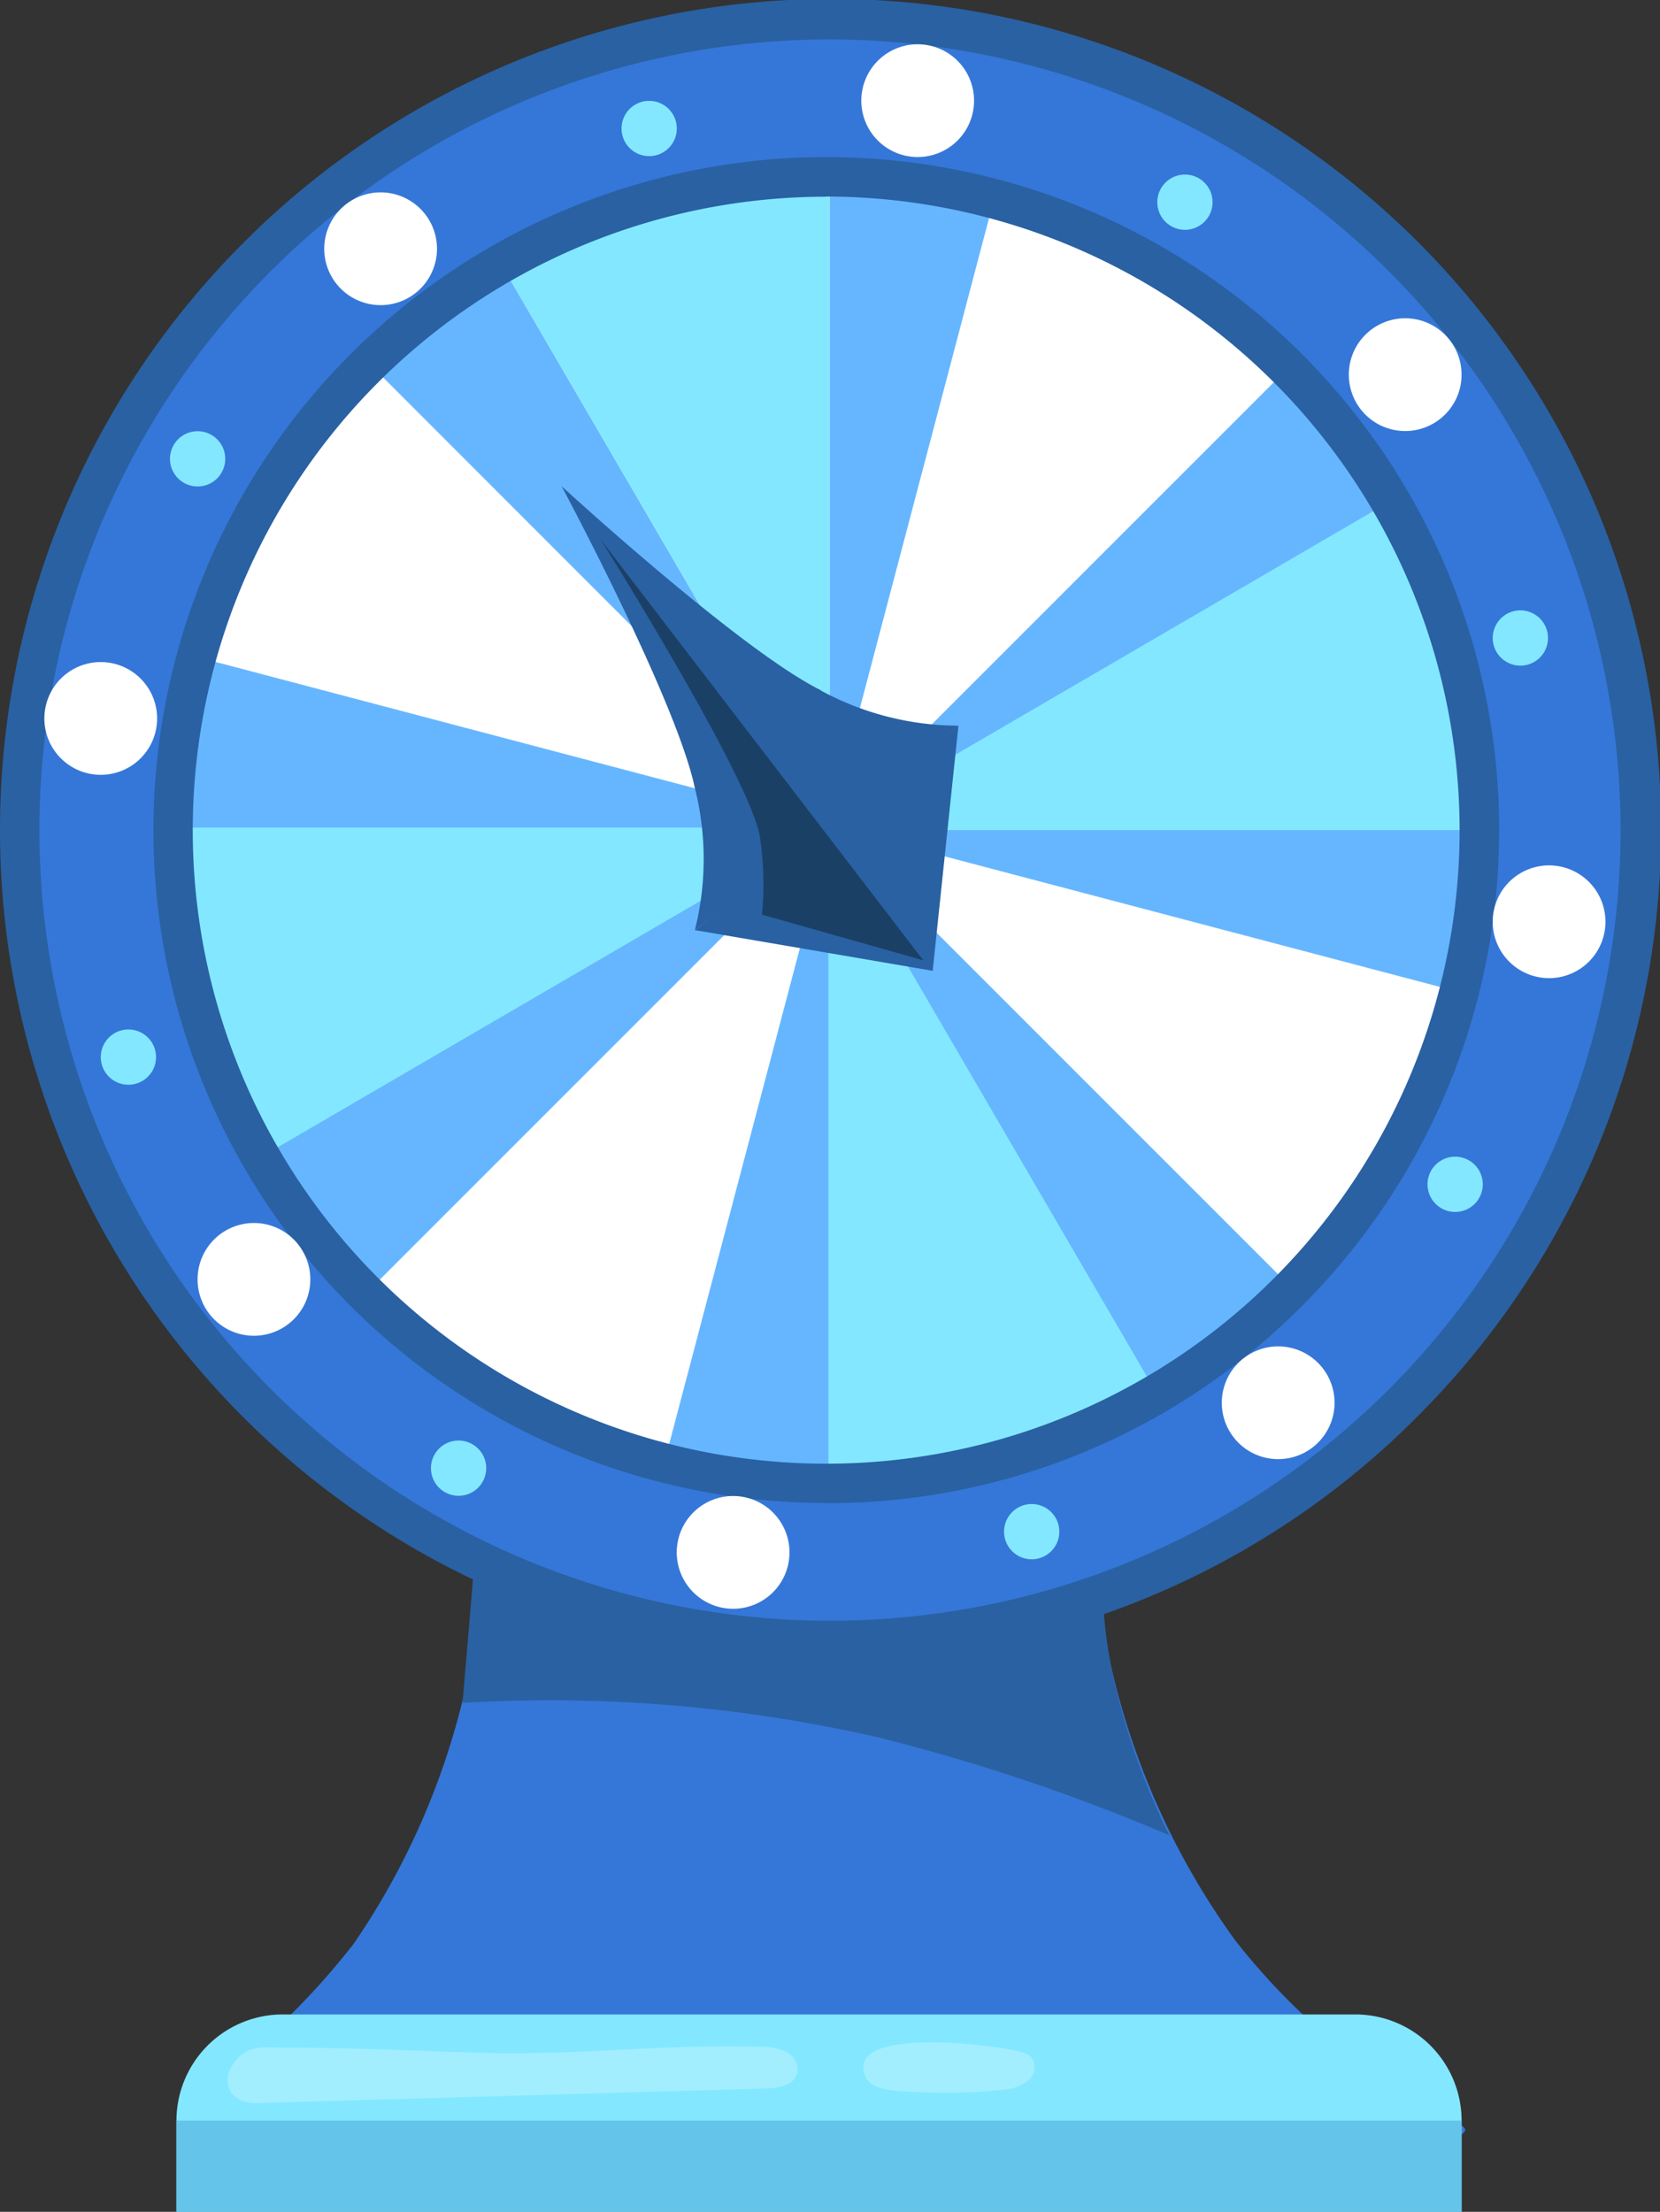<svg id="Group_141427" data-name="Group 141427" xmlns="http://www.w3.org/2000/svg" xmlns:xlink="http://www.w3.org/1999/xlink" width="38.28" height="51" viewBox="0 0 38.28 51">
  <rect x="0" y="0" width="38.28" height="51" fill="#333333" stroke="none"/>
  <defs>
    <clipPath id="clip-path">
      <rect id="Rectangle_23916" data-name="Rectangle 23916" width="38.28" height="51" fill="none"/>
    </clipPath>
    <clipPath id="clip-path-3">
      <rect id="Rectangle_23912" data-name="Rectangle 23912" width="13.145" height="1.307" fill="none"/>
    </clipPath>
    <clipPath id="clip-path-4">
      <rect id="Rectangle_23913" data-name="Rectangle 23913" width="3.949" height="1.161" fill="none"/>
    </clipPath>
  </defs>
  <g id="Group_141426" data-name="Group 141426" clip-path="url(#clip-path)">
    <g id="Group_141425" data-name="Group 141425">
      <g id="Group_141424" data-name="Group 141424" clip-path="url(#clip-path)">
        <path id="Path_50936" data-name="Path 50936" d="M87.367,538.061a17.3,17.3,0,0,1-3.28-10.473l-6.605.458-7.453-.417a17.113,17.113,0,0,1-2.975,10.515,16.805,16.805,0,0,1-4.07,3.758,64.251,64.251,0,0,0,13.084,1.774c.006.018.013.029.019.031.283.091,18.26-.485,16.465-1.388a15.318,15.318,0,0,1-5.185-4.258" transform="translate(-58.892 -493.333)" fill="#3577d8"/>
        <path id="Path_50937" data-name="Path 50937" d="M92.3,719.906H62.664v-2.1a2.451,2.451,0,0,1,2.451-2.451H89.849A2.451,2.451,0,0,1,92.3,717.8Z" transform="translate(-58.595 -668.906)" fill="#83e8ff"/>
        <path id="Path_50938" data-name="Path 50938" d="M164.578,540.6c0,.13-.309,3.722-.309,3.722a33.819,33.819,0,0,1,9.587.795,44.426,44.426,0,0,1,6.713,2.258,16.172,16.172,0,0,1-1.23-3.388,11.286,11.286,0,0,1-.253-3.865Z" transform="translate(-153.604 -505.056)" fill="#2961a3"/>
        <path id="Path_50939" data-name="Path 50939" d="M44.228,25.685A18.685,18.685,0,1,1,25.542,7,18.685,18.685,0,0,1,44.228,25.685" transform="translate(-6.412 -6.546)" fill="#3577d8"/>
        <path id="Path_50940" data-name="Path 50940" d="M19.14,38.28A19.14,19.14,0,0,1,5.606,5.606,19.14,19.14,0,1,1,32.674,32.674,19.014,19.014,0,0,1,19.14,38.28m0-37.371A18.231,18.231,0,1,0,37.371,19.14,18.251,18.251,0,0,0,19.14.909" fill="#2961a3"/>
        <path id="Path_50941" data-name="Path 50941" d="M92.788,77.87A15.062,15.062,0,1,1,77.726,62.808,15.062,15.062,0,0,1,92.788,77.87" transform="translate(-58.595 -58.73)" fill="#66b6ff"/>
        <path id="Path_50942" data-name="Path 50942" d="M294.647,185.569l13.013-7.584a15.06,15.06,0,0,1,2.048,7.584Z" transform="translate(-275.516 -166.429)" fill="#fff"/>
        <path id="Path_50943" data-name="Path 50943" d="M185.426,77.056l-7.584-13.013a15.061,15.061,0,0,1,7.584-2.049Z" transform="translate(-166.295 -57.969)" fill="#fff"/>
        <path id="Path_50944" data-name="Path 50944" d="M185.426,77.056l-7.584-13.013a15.061,15.061,0,0,1,7.584-2.049Z" transform="translate(-166.295 -57.969)" fill="#83e8ff"/>
        <path id="Path_50945" data-name="Path 50945" d="M76.506,293.91l-13.013,7.584a15.061,15.061,0,0,1-2.049-7.584Z" transform="translate(-57.455 -274.827)" fill="#83e8ff"/>
        <path id="Path_50946" data-name="Path 50946" d="M294.24,294.791l7.584,13.013a15.062,15.062,0,0,1-7.584,2.049Z" transform="translate(-275.136 -275.651)" fill="#83e8ff"/>
        <path id="Path_50947" data-name="Path 50947" d="M293.426,185.569l13.013-7.584a15.063,15.063,0,0,1,2.049,7.584Z" transform="translate(-274.375 -166.429)" fill="#83e8ff"/>
        <path id="Path_50948" data-name="Path 50948" d="M84.747,139.151l-14.564-3.839A15.062,15.062,0,0,1,74.1,128.5Z" transform="translate(-65.626 -120.158)" fill="#fff"/>
        <path id="Path_50949" data-name="Path 50949" d="M141.979,293.977l-3.839,14.564a15.061,15.061,0,0,1-6.811-3.914Z" transform="translate(-122.802 -274.89)" fill="#fff"/>
        <path id="Path_50950" data-name="Path 50950" d="M294.791,293.4l14.564,3.839a15.059,15.059,0,0,1-3.914,6.811Z" transform="translate(-275.651 -274.351)" fill="#fff"/>
        <path id="Path_50951" data-name="Path 50951" d="M294.215,84.22l3.839-14.564a15.061,15.061,0,0,1,6.811,3.914Z" transform="translate(-275.113 -65.133)" fill="#fff"/>
        <path id="Path_50952" data-name="Path 50952" d="M69.959,86.841A15.517,15.517,0,1,1,80.931,82.3a15.415,15.415,0,0,1-10.972,4.545m0-30.124A14.607,14.607,0,1,0,84.567,71.324,14.624,14.624,0,0,0,69.959,56.717" transform="translate(-50.908 -52.185)" fill="#2961a3"/>
        <path id="Path_50953" data-name="Path 50953" d="M259.693,257.693a2.576,2.576,0,1,1-2.576-2.576,2.576,2.576,0,0,1,2.576,2.576" transform="translate(-238.014 -238.553)" fill="#3577d8"/>
        <path id="Path_50954" data-name="Path 50954" d="M61.647,153.78a.637.637,0,1,1-.637-.637.637.637,0,0,1,.637.637" transform="translate(-56.453 -143.2)" fill="#83e8ff"/>
        <path id="Path_50955" data-name="Path 50955" d="M37.07,366.248a.637.637,0,1,1-.637-.637.637.637,0,0,1,.637.637" transform="translate(-33.472 -341.873)" fill="#83e8ff"/>
        <path id="Path_50956" data-name="Path 50956" d="M154.339,512.3a.637.637,0,1,1-.637-.637.637.637,0,0,1,.637.637" transform="translate(-143.127 -478.447)" fill="#83e8ff"/>
        <path id="Path_50957" data-name="Path 50957" d="M357.889,534.776a.637.637,0,1,1-.637-.637.637.637,0,0,1,.637.637" transform="translate(-333.461 -499.459)" fill="#83e8ff"/>
        <path id="Path_50958" data-name="Path 50958" d="M508.286,411.42a.637.637,0,1,1-.637-.637.637.637,0,0,1,.637.637" transform="translate(-474.093 -384.112)" fill="#83e8ff"/>
        <path id="Path_50959" data-name="Path 50959" d="M531.459,217.407a.637.637,0,1,1-.637-.637.637.637,0,0,1,.637.637" transform="translate(-495.762 -202.696)" fill="#83e8ff"/>
        <path id="Path_50960" data-name="Path 50960" d="M412.32,62.631a.637.637,0,1,1-.637-.637.637.637,0,0,1,.637.637" transform="translate(-384.358 -57.969)" fill="#83e8ff"/>
        <path id="Path_50961" data-name="Path 50961" d="M222.023,36.46a.637.637,0,1,1-.637-.637.637.637,0,0,1,.637.637" transform="translate(-206.416 -33.497)" fill="#83e8ff"/>
        <g id="Group_141420" data-name="Group 141420" transform="translate(5.252 47.185)" opacity="0.25">
          <g id="Group_141419" data-name="Group 141419">
            <g id="Group_141418" data-name="Group 141418" clip-path="url(#clip-path-3)">
              <path id="Path_50962" data-name="Path 50962" d="M81.581,728.044l11.714-.336c.294-.008.664-.074.734-.36a.464.464,0,0,0-.259-.485,1.3,1.3,0,0,0-.576-.113c-2.159-.076-4.319.206-6.478.136-1.514-.048-3.008-.117-4.521-.118-.429,0-.783-.085-1.1.278-.426.5-.153,1.015.482,1" transform="translate(-80.894 -726.737)" fill="#fff"/>
            </g>
          </g>
        </g>
        <g id="Group_141423" data-name="Group 141423" transform="translate(19.909 47.094)" opacity="0.25">
          <g id="Group_141422" data-name="Group 141422">
            <g id="Group_141421" data-name="Group 141421" clip-path="url(#clip-path-4)">
              <path id="Path_50963" data-name="Path 50963" d="M306.67,726.079c.1.292.478.357.786.373a12.741,12.741,0,0,0,2.424-.03,1.025,1.025,0,0,0,.564-.209.4.4,0,0,0,.062-.543.555.555,0,0,0-.247-.122c-.468-.136-3.981-.611-3.588.531" transform="translate(-306.64 -725.334)" fill="#fff"/>
            </g>
          </g>
        </g>
        <path id="Path_50964" data-name="Path 50964" d="M18.377,236.4a1.3,1.3,0,1,1-1.3-1.3,1.3,1.3,0,0,1,1.3,1.3" transform="translate(-14.754 -219.834)" fill="#fff"/>
        <path id="Path_50965" data-name="Path 50965" d="M117.7,69.623a1.3,1.3,0,1,1-1.3-1.3,1.3,1.3,0,0,1,1.3,1.3" transform="translate(-107.623 -63.887)" fill="#fff"/>
        <path id="Path_50966" data-name="Path 50966" d="M308.519,17.1a1.3,1.3,0,1,1-1.3-1.3,1.3,1.3,0,0,1,1.3,1.3" transform="translate(-286.057 -14.779)" fill="#fff"/>
        <path id="Path_50967" data-name="Path 50967" d="M481.673,114.4a1.3,1.3,0,1,1-1.3-1.3,1.3,1.3,0,0,1,1.3,1.3" transform="translate(-447.969 -105.761)" fill="#fff"/>
        <path id="Path_50968" data-name="Path 50968" d="M532.784,308.633a1.3,1.3,0,1,1-1.3-1.3,1.3,1.3,0,0,1,1.3,1.3" transform="translate(-495.762 -287.379)" fill="#fff"/>
        <path id="Path_50969" data-name="Path 50969" d="M436.6,479.46a1.3,1.3,0,1,1-1.3-1.3,1.3,1.3,0,0,1,1.3,1.3" transform="translate(-405.825 -447.115)" fill="#fff"/>
        <path id="Path_50970" data-name="Path 50970" d="M242.967,532.587a1.3,1.3,0,1,1-1.3-1.3,1.3,1.3,0,0,1,1.3,1.3" transform="translate(-224.761 -496.792)" fill="#fff"/>
        <path id="Path_50971" data-name="Path 50971" d="M72.782,435.637a1.3,1.3,0,1,1-1.3-1.3,1.3,1.3,0,0,1,1.3,1.3" transform="translate(-65.626 -406.137)" fill="#fff"/>
        <path id="Path_50972" data-name="Path 50972" d="M205.428,177.4c-1.853-.915-5.98-4.706-5.98-4.706s2.648,4.939,3.074,6.961a6.7,6.7,0,0,1,0,3.273l3.074-2.311,3-2.4a6.7,6.7,0,0,1-3.171-.812" transform="translate(-186.498 -161.484)" fill="#2961a3"/>
        <path id="Path_50973" data-name="Path 50973" d="M246.8,262.409l5.483.938.594-5.654Z" transform="translate(-230.775 -240.962)" fill="#2961a3"/>
        <path id="Path_50974" data-name="Path 50974" d="M213.348,191.648l7.439,9.7-3.719-1.053a7.373,7.373,0,0,0-.046-1.774c-.191-1.33-3.673-6.874-3.673-6.874" transform="translate(-199.496 -179.205)" fill="#1b4066"/>
        <rect id="Rectangle_23914" data-name="Rectangle 23914" width="29.636" height="2.103" transform="translate(4.069 48.897)" fill="#65c4ea"/>
      </g>
    </g>
  </g>
</svg>
